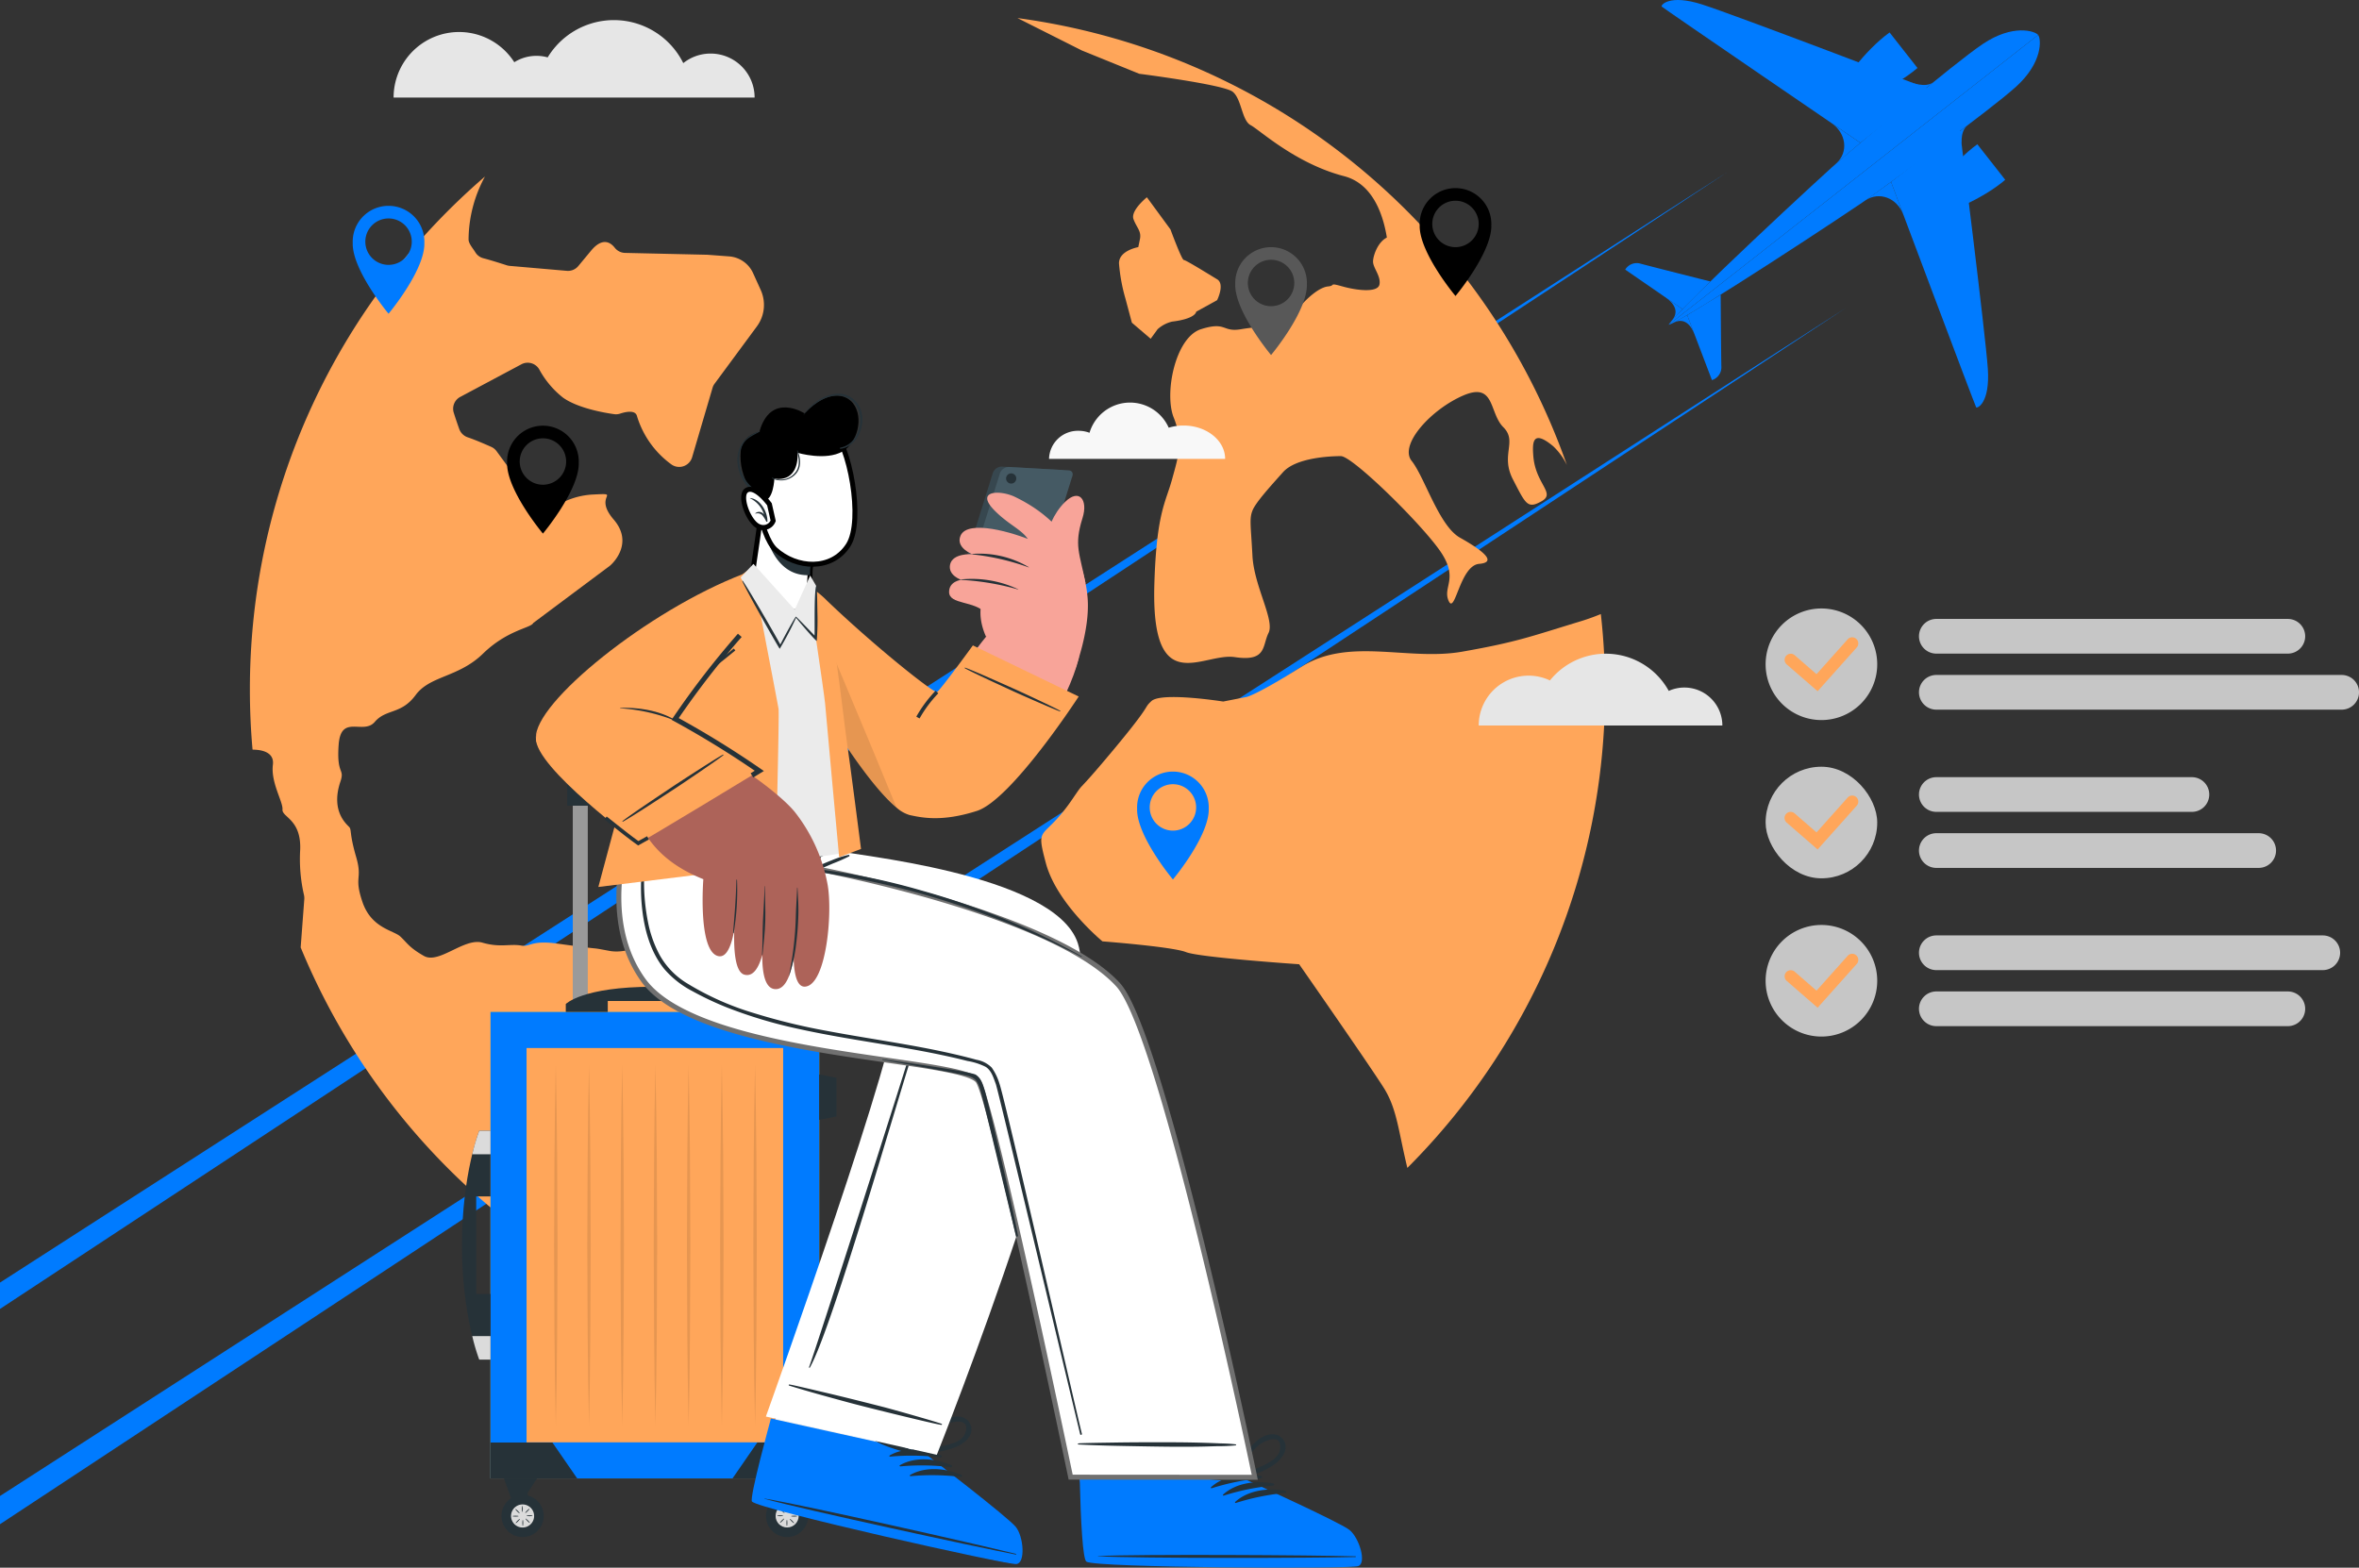 <svg xmlns="http://www.w3.org/2000/svg" width="475.884" height="316.299" viewBox="0 0 475.884 316.299">
  <rect x="0" y="0" width="475.884" height="316.299" fill="#333333" stroke="none"/>
  <g id="Group_133585" data-name="Group 133585" transform="translate(-1189.207 -322.289)">
    <g id="Group_133583" data-name="Group 133583" transform="translate(1189.207 322.289)">
      <g id="Group_133580" data-name="Group 133580">
        <g id="Group_3" data-name="Group 3" transform="translate(327.864 0)">
          <g id="Group_1" data-name="Group 1">
            <path id="Path_1" data-name="Path 1" d="M1681.147,152.32c-.634-.807-5.109-2.254-11.156,1.812s-25.109,20.325-28.142,22.844-33.709,31-35.249,33.831Z" transform="translate(-1597.855 -145.264)" fill="#007bff"/>
            <path id="Path_2" data-name="Path 2" d="M1654.906,145.508s-38.944-14.889-45.627-17.022-8.364.16-8.161.418,40.089,27.5,40.089,27.5Z" transform="translate(-1593.773 -127.587)" fill="#007bff"/>
            <path id="Path_3" data-name="Path 3" d="M1734.193,224.027c3,2.053,3.445,5.877.988,8.106l4.841-4.123Z" transform="translate(-1692.589 -199.19)" fill="#007bff"/>
            <path id="Path_4" data-name="Path 4" d="M1795.732,191.809s3.1,1.341,4.719.03l-1.62,1.311Z" transform="translate(-1738.28 -175.269)" fill="#007bff"/>
            <path id="Path_5" data-name="Path 5" d="M1589.8,337.334s-12.372-3.119-14.24-3.637a2.708,2.708,0,0,0-2.919,1.246l11.549,7.967Z" transform="translate(-1572.646 -280.546)" fill="#007bff"/>
            <path id="Path_6" data-name="Path 6" d="M1604.146,360.541c1.556,1.073,3.085,2.85,1.06,4.956l2.376-2.585Z" transform="translate(-1596.034 -300.547)" fill="#007bff"/>
            <path id="Path_7" data-name="Path 7" d="M1751.959,153.016l2.812,3.584,2.812,3.584c-4.834,4.154-12.437,6.863-12.437,6.863l-1.406-1.792-1.406-1.792S1746.773,156.722,1751.959,153.016Z" transform="translate(-1698.632 -146.467)" fill="#007bff"/>
          </g>
          <g id="Group_2" data-name="Group 2" transform="translate(8.744 7.056)">
            <path id="Path_8" data-name="Path 8" d="M1681.147,154.985c.634.808.974,5.5-4.414,10.4s-25.717,19.55-28.886,21.9-38.136,25.362-41.248,26.185Z" transform="translate(-1606.599 -154.985)" fill="#007bff"/>
            <path id="Path_9" data-name="Path 9" d="M1794.695,228.517s5.193,41.368,5.674,48.367-2.146,8.085-2.349,7.827-17.17-45.482-17.17-45.482Z" transform="translate(-1735.973 -209.58)" fill="#007bff"/>
            <path id="Path_10" data-name="Path 10" d="M1768.464,276.72c-1.278-3.406-4.888-4.745-7.637-2.889l5.157-3.721Z" transform="translate(-1721.107 -240.462)" fill="#007bff"/>
            <path id="Path_11" data-name="Path 11" d="M1834.794,230.439s-.565-3.329,1.094-4.59l-1.659,1.261Z" transform="translate(-1775.606 -207.599)" fill="#007bff"/>
            <path id="Path_12" data-name="Path 12" d="M1627.929,358.441s.084,12.759.143,14.7a2.707,2.707,0,0,1-1.905,2.539l-4.99-13.113Z" transform="translate(-1617.423 -306.044)" fill="#007bff"/>
            <path id="Path_13" data-name="Path 13" d="M1613.791,378.347c-.672-1.767-2.034-3.675-4.561-2.209l3.077-1.693Z" transform="translate(-1608.552 -317.926)" fill="#007bff"/>
            <path id="Path_14" data-name="Path 14" d="M1826.325,247.8l-2.812-3.584-2.812-3.584c-5.185,3.706-9.626,10.447-9.626,10.447l1.406,1.792,1.406,1.792S1821.491,251.958,1826.325,247.8Z" transform="translate(-1758.416 -218.578)" fill="#007bff"/>
          </g>
        </g>
        <path id="Path_15" data-name="Path 15" d="M671.924,368.846,337.117,589.5l-37.552,24.745v-5.691l35.509-22.862Z" transform="translate(-299.565 -306.713)" fill="#007bff"/>
        <path id="Path_16" data-name="Path 16" d="M647.973,262.553,321.615,477.376l-22.05,14.515v-5.318l20.5-13.187Z" transform="translate(-299.565 -227.794)" fill="#007bff"/>
      </g>
      <g id="Group_133581" data-name="Group 133581" transform="translate(50.411 3.644)">
        <g id="Group_12" data-name="Group 12" transform="translate(0 0)">
          <path id="Path_19" data-name="Path 19" d="M1179.973,292.191s-3.893.67-3.893,3.255a35.264,35.264,0,0,0,1.3,7.126l1.3,4.866,3.791,3.244,1.4-1.925a6.684,6.684,0,0,1,2.919-1.535c4.832-.582,4.866-2,4.866-2l4.218-2.326s1.622-3.244,0-4.217-6.308-3.893-6.723-3.893-2.685-6.164-2.685-6.164l-4.758-6.488s-3.352,2.689-2.7,4.427,1.622,2.386,1.3,4.008Z" transform="translate(-1000.756 -245.976)" fill="#ffa65a"/>
          <path id="Path_20" data-name="Path 20" d="M1228.947,623.909a136.235,136.235,0,0,1-39.882,96.5c-1.809-7.446-2.087-11.877-4.717-16.089-2.71-4.341-17.108-25-17.108-25s-20.114-1.365-22.834-2.453-16.851-2.166-16.851-2.166-9.236-7.615-11.412-15.773-.583-4.183,5.429-13.044c2.769-4.064,0,0,8.159-9.78s5.933-8.228,7.7-9.88c2.027-1.888,14.487.089,14.487.089l4.628-.91s1.721-.178,11.234-6.151,21.469-1.088,32.347-3,13.587-2.986,23.368-5.973a45.5,45.5,0,0,0,4.6-1.622A136.367,136.367,0,0,1,1228.947,623.909Z" transform="translate(-955.567 -488.41)" fill="#ffa65a"/>
          <path id="Path_21" data-name="Path 21" d="M592.938,470.035c4.628,8.2,6.626,9.385,5.914,11.946-.643,2.3-.366,9.226-.307,10.591a1.952,1.952,0,0,1-.02.484c-.158,1.217-.89,6.734-1.077,8.633a137,137,0,0,1-91.9-80.268c.287-3.837.623-8.307.732-9.751a3.019,3.019,0,0,0-.079-.89,32.211,32.211,0,0,1-.751-9.068c.247-6.151-3.7-6.556-3.57-8.119s-2.383-5.409-1.938-9.038c.317-2.551-2.284-3-3.857-3.036a1.9,1.9,0,0,1-.247-.02q-.534-5.978-.534-12.094a136.392,136.392,0,0,1,47.427-103.527,26.839,26.839,0,0,0-3.313,12.7c.02.85.86,1.77,1.325,2.522a2.693,2.693,0,0,0,1.652,1.266c1.543.4,3.906,1.157,4.727,1.424a3.093,3.093,0,0,0,.6.119l11.53,1a2.707,2.707,0,0,0,2.314-.979l2.551-3.076c2.324-2.8,3.955-1.671,4.786-.613a2.713,2.713,0,0,0,2.077,1.048l16.623.376,4.361.327a5.774,5.774,0,0,1,4.865,3.412l1.533,3.382a7.3,7.3,0,0,1-.8,7.358l-8.5,11.521a2.547,2.547,0,0,0-.425.85l-4.124,14.013a2.715,2.715,0,0,1-4.252,1.385,18.765,18.765,0,0,1-6.873-9.711c-.336-1.305-2.363-.821-3.352-.5a2.627,2.627,0,0,1-1.206.129c-1.869-.257-7.288-1.167-10.334-3.323a18.39,18.39,0,0,1-4.816-5.706,2.692,2.692,0,0,0-3.619-1.029l-12.312,6.566a2.7,2.7,0,0,0-1.315,3.214c.336,1.068.712,2.175,1.107,3.283a2.766,2.766,0,0,0,1.731,1.671c1.375.455,3.609,1.424,4.717,1.919a2.635,2.635,0,0,1,1.078.87c1.117,1.523,4.154,5.667,5.449,7.447.663.92,1.375,2.106,2,3.194a2.724,2.724,0,0,0,3.9.88,15.5,15.5,0,0,1,7.941-2.769c6.3-.307,0,0,4.332,5.034,3.936,4.578.148,8.5-.584,9.177-.069.069-.138.118-.208.178l-15.427,11.521c-.445,1.028-5.192,1.365-10.146,6.191s-10.67,4.39-13.588,8.356-5.953,2.729-8.247,5.419-6.814-1.662-7.278,4.578,1.286,4.687.346,7.486c-2.018,5.993,1.315,8.6,1.8,9.157s.01,1.315,1.374,5.993-.514,3.837,1.286,9.128,6.26,5.686,7.634,6.952,1.76,2.225,4.776,3.926,8.119-3.728,11.768-2.69c3.639,1.058,5.567.178,7.872.593,1.75.326,1.968-1.137,7.219-.406,10.482,1.464,5.845.593,10.482,1.464s7.2-2.927,10.294,2.344,15.9,17.939,16.762,20.628,2.126-.366.85,2.68-.89,4.638-1.79,9.81S588.309,461.837,592.938,470.035Z" transform="translate(-495.304 -233.907)" fill="#ffa65a"/>
          <path id="Path_22" data-name="Path 22" d="M1207.391,231.923a12.982,12.982,0,0,0-2.779-3.807c-4.213-3.5-4.213-.7-4,2.007.445,5.647,4.569,7.456,1.691,9.088-2.878,1.612-3.2.643-5.8-4.381s.979-7.625-1.948-10.551c-2.907-2.907-1.622-9.177-8.1-6.379-6.5,2.819-12.984,9.949-10.383,13.192s5.508,13.1,9.731,15.476,7.783,4.964,3.886,5.291-4.865,10.383-6.161,7.466,2.275-4.539-1.948-10.383-17.513-18.819-19.788-18.819-9.078.326-11.679,3.244-5.508,6.092-6.161,7.753-.326,2.957,0,9.117,4.539,12.975,3.244,15.565-.326,5.844-6.8,4.875c-6.5-.979-16.979,8.752-16.228-14.922.445-14.191,2.265-16.228,3.56-20.925s2.284-7.625.336-12.5.317-16.179,5.508-17.82,4.223.682,8.109,0c3.9-.662,8.761-.554,11.036-3.53s4.865-4.944,6.477-5.093c1.632-.148,0-.821,2.927,0s7.14,1.3,7.456-.405-1.3-3.313-1.3-4.618c0-1.058.87-3.867,2.789-4.846-.781-4.786-2.908-10.888-8.633-12.381-9.78-2.532-17.029-9.335-18.839-10.284s-1.819-5.291-3.63-6.744-18.848-3.629-18.848-3.629l-11.59-4.707-12.984-6.537A136.852,136.852,0,0,1,1207.391,231.923Z" transform="translate(-941.704 -141.736)" fill="#ffa65a"/>
        </g>
        <path id="Path_23" data-name="Path 23" d="M1426.057,282.195a7.229,7.229,0,0,0-14.458,0c0,.138,0,.275.012.411h-.012c0,5.5,7.229,14.129,7.229,14.129s7.229-8.625,7.229-14.129h-.012C1426.052,282.47,1426.057,282.333,1426.057,282.195Zm-7.229,4.683a4.683,4.683,0,1,1,4.683-4.683A4.683,4.683,0,0,1,1418.828,286.878Z" transform="translate(-1175.62 -240.655)"/>
        <path id="Path_24" data-name="Path 24" d="M1204.712,739.31a7.229,7.229,0,0,0-14.458,0c0,.138,0,.275.012.411h-.012c0,5.5,7.229,14.129,7.229,14.129s7.229-8.625,7.229-14.129h-.013C1204.707,739.585,1204.712,739.448,1204.712,739.31Zm-7.229,4.683a4.683,4.683,0,1,1,4.683-4.683A4.683,4.683,0,0,1,1197.483,743.993Z" transform="translate(-1011.279 -580.046)" fill="#007bff"/>
        <path id="Path_25" data-name="Path 25" d="M711.23,468.323a7.229,7.229,0,0,0-14.458,0c0,.138,0,.275.012.411h-.012c0,5.5,7.229,14.129,7.229,14.129s7.229-8.625,7.229-14.129h-.012C711.225,468.6,711.23,468.461,711.23,468.323ZM704,473.006a4.683,4.683,0,1,1,4.683-4.683A4.683,4.683,0,0,1,704,473.006Z" transform="translate(-644.887 -378.848)"/>
        <path id="Path_26" data-name="Path 26" d="M590.3,296.07a7.229,7.229,0,1,0-14.458,0c0,.138,0,.275.013.411h-.013c0,5.5,7.229,14.129,7.229,14.129s7.229-8.625,7.229-14.129h-.012C590.3,296.345,590.3,296.208,590.3,296.07Zm-7.229,4.683a4.683,4.683,0,1,1,4.683-4.683A4.683,4.683,0,0,1,583.072,300.753Z" transform="translate(-555.101 -250.956)" fill="#007bff"/>
        <path id="Path_27" data-name="Path 27" d="M1281.6,328.448a7.229,7.229,0,1,0-14.458,0c0,.138,0,.274.012.41h-.012c0,5.5,7.229,14.129,7.229,14.129s7.229-8.625,7.229-14.129h-.012C1281.6,328.722,1281.6,328.586,1281.6,328.448Zm-7.229,4.683a4.683,4.683,0,1,1,4.683-4.683A4.683,4.683,0,0,1,1274.374,333.131Z" transform="translate(-1068.368 -274.996)" fill="#585858"/>
        <path id="Path_28" data-name="Path 28" d="M1499.346,646.554a7.644,7.644,0,0,0-3.154.679,14.489,14.489,0,0,0-23.973-2.112,10.063,10.063,0,0,0-14.366,9.093h49.152A7.662,7.662,0,0,0,1499.346,646.554Z" transform="translate(-1209.962 -511.477)" fill="#e6e6e6"/>
        <path id="Path_29" data-name="Path 29" d="M671.826,150.091a8.812,8.812,0,0,0-5.516,1.926,15.626,15.626,0,0,0-27.355-1.157,8.415,8.415,0,0,0-6.733.977,13.217,13.217,0,0,0-24.351,7.126H680.7A8.871,8.871,0,0,0,671.826,150.091Z" transform="translate(-578.882 -142.927)" fill="#e6e6e6"/>
        <g id="Group_13" data-name="Group 13" transform="translate(161.213 77.582)">
          <path id="Path_30" data-name="Path 30" d="M1148.416,447.615a10.218,10.218,0,0,0-2.988.439,8.534,8.534,0,0,0-15.977,1.025,6.229,6.229,0,0,0-2.207-.4,5.817,5.817,0,0,0-5.958,5.663h35.524C1156.81,450.627,1153.051,447.615,1148.416,447.615Z" transform="translate(-1121.286 -442.984)" fill="#f8f8f8"/>
        </g>
      </g>
      <g id="Group_133582" data-name="Group 133582" transform="translate(356.18 122.769)">
        <rect id="Rectangle_4" data-name="Rectangle 4" width="22.515" height="22.515" rx="11.258" transform="translate(0 31.929)" fill="#fff" opacity="0.72"/>
        <g id="Group_15" data-name="Group 15" transform="translate(30.937 2.109)">
          <path id="Rectangle_5" data-name="Rectangle 5" d="M3.5,0H74.41a3.5,3.5,0,0,1,3.5,3.5v0a3.5,3.5,0,0,1-3.5,3.5H3.5A3.5,3.5,0,0,1,0,3.5v0A3.5,3.5,0,0,1,3.5,0Z" fill="#fff" opacity="0.72"/>
          <path id="Rectangle_6" data-name="Rectangle 6" d="M3.5,0H85.271a3.5,3.5,0,0,1,3.5,3.5v0a3.5,3.5,0,0,1-3.5,3.5H3.5A3.5,3.5,0,0,1,0,3.5v0A3.5,3.5,0,0,1,3.5,0Z" transform="translate(0 11.305)" fill="#fff" opacity="0.72"/>
        </g>
        <path id="Rectangle_7" data-name="Rectangle 7" d="M11.258,0h0A11.258,11.258,0,0,1,22.515,11.258v0A11.257,11.257,0,0,1,11.258,22.515h0A11.257,11.257,0,0,1,0,11.258v0A11.258,11.258,0,0,1,11.258,0Z" transform="translate(0 0)" fill="#fff" opacity="0.72"/>
        <g id="Group_20" data-name="Group 20" transform="translate(3.818 37.745)">
          <g id="Group_19" data-name="Group 19">
            <g id="Group_18" data-name="Group 18">
              <g id="Group_17" data-name="Group 17">
                <g id="Group_16" data-name="Group 16">
                  <path id="Path_31" data-name="Path 31" d="M1704.089,761.733l-6.248-5.429a1.229,1.229,0,0,1,1.612-1.856l4.418,3.839,6.28-7.028a1.229,1.229,0,0,1,1.833,1.638Z" transform="translate(-1697.418 -750.85)" fill="#ffa65a"/>
                </g>
              </g>
            </g>
          </g>
        </g>
        <g id="Group_21" data-name="Group 21" transform="translate(30.937 34.037)">
          <path id="Rectangle_8" data-name="Rectangle 8" d="M3.5,0H55.059a3.5,3.5,0,0,1,3.5,3.5v0a3.5,3.5,0,0,1-3.5,3.5H3.5A3.5,3.5,0,0,1,0,3.5v0A3.5,3.5,0,0,1,3.5,0Z" fill="#fff" opacity="0.72"/>
          <path id="Rectangle_9" data-name="Rectangle 9" d="M3.5,0h65.03a3.5,3.5,0,0,1,3.5,3.5v0a3.5,3.5,0,0,1-3.5,3.5H3.5A3.5,3.5,0,0,1,0,3.5v0A3.5,3.5,0,0,1,3.5,0Z" transform="translate(0 11.305)" fill="#fff" opacity="0.72"/>
        </g>
        <g id="Group_22" data-name="Group 22" transform="translate(30.937 65.966)">
          <path id="Rectangle_10" data-name="Rectangle 10" d="M3.5,0H81.46a3.5,3.5,0,0,1,3.5,3.5v0a3.5,3.5,0,0,1-3.5,3.5H3.5A3.5,3.5,0,0,1,0,3.5v0A3.5,3.5,0,0,1,3.5,0Z" fill="#fff" opacity="0.72"/>
          <path id="Rectangle_11" data-name="Rectangle 11" d="M3.5,0H74.41a3.5,3.5,0,0,1,3.5,3.5v0a3.5,3.5,0,0,1-3.5,3.5H3.5A3.5,3.5,0,0,1,0,3.5v0A3.5,3.5,0,0,1,3.5,0Z" transform="translate(0 11.305)" fill="#fff" opacity="0.72"/>
        </g>
        <path id="Rectangle_12" data-name="Rectangle 12" d="M11.257,0h0A11.257,11.257,0,0,1,22.515,11.257v0A11.258,11.258,0,0,1,11.257,22.515h0A11.257,11.257,0,0,1,0,11.258v0A11.257,11.257,0,0,1,11.257,0Z" transform="translate(0 63.857)" fill="#fff" opacity="0.72"/>
        <g id="Group_27" data-name="Group 27" transform="translate(3.818 69.673)">
          <g id="Group_26" data-name="Group 26">
            <g id="Group_25" data-name="Group 25">
              <g id="Group_24" data-name="Group 24">
                <g id="Group_23" data-name="Group 23">
                  <path id="Path_32" data-name="Path 32" d="M1704.09,885.711l-6.248-5.429a1.229,1.229,0,0,1,1.612-1.855l4.418,3.839,6.28-7.028a1.229,1.229,0,0,1,1.833,1.638Z" transform="translate(-1697.42 -874.828)" fill="#ffa65a"/>
                </g>
              </g>
            </g>
          </g>
        </g>
        <g id="Group_32" data-name="Group 32" transform="translate(3.818 5.816)">
          <g id="Group_31" data-name="Group 31">
            <g id="Group_30" data-name="Group 30">
              <g id="Group_29" data-name="Group 29">
                <g id="Group_28" data-name="Group 28">
                  <path id="Path_33" data-name="Path 33" d="M1704.09,637.755l-6.248-5.429a1.229,1.229,0,0,1,1.612-1.855l4.418,3.839,6.28-7.028a1.229,1.229,0,0,1,1.833,1.638Z" transform="translate(-1697.42 -626.872)" fill="#ffa65a"/>
                </g>
              </g>
            </g>
          </g>
        </g>
      </g>
    </g>
    <g id="Group_133584" data-name="Group 133584" transform="translate(1282.398 401.718)">
      <g id="Suitcase" transform="translate(0 74.406)">
        <g id="Group_112" data-name="Group 112" transform="translate(0)">
          <g id="Group_98" data-name="Group 98" transform="translate(21.244)">
            <rect id="Rectangle_158" data-name="Rectangle 158" width="3.028" height="45.166" transform="translate(34.23 50.336) rotate(180)" fill="#dbdbdb"/>
            <rect id="Rectangle_159" data-name="Rectangle 159" width="3.028" height="45.166" transform="translate(4.139 50.336) rotate(180)" fill="#9a9a9a"/>
            <g id="Group_97" data-name="Group 97" transform="translate(0)">
              <rect id="Rectangle_160" data-name="Rectangle 160" width="5.25" height="6.964" transform="translate(35.262 8.731) rotate(180)" fill="#263238"/>
              <rect id="Rectangle_161" data-name="Rectangle 161" width="5.25" height="6.964" transform="translate(5.25 8.731) rotate(180)" fill="#263238"/>
              <path id="Path_279" data-name="Path 279" d="M66.333,253.317v5.252h7.526l1.475,1.052H92.6l1.475-1.052h7.519v-5.252H94.073L92.6,254.368H75.334l-1.475-1.052Z" transform="translate(-66.333 -253.317)" fill="#263238"/>
            </g>
          </g>
          <g id="Group_100" data-name="Group 100" transform="translate(5.757 50.336)">
            <rect id="Rectangle_162" data-name="Rectangle 162" width="66.313" height="94.123" transform="translate(66.313 94.123) rotate(180)" fill="#ffc727"/>
            <rect id="Rectangle_163" data-name="Rectangle 163" width="66.313" height="94.123" transform="translate(66.313 94.123) rotate(180)" fill="#007bff"/>
            <rect id="Rectangle_164" data-name="Rectangle 164" width="51.76" height="79.557" transform="translate(59.036 86.84) rotate(180)" fill="#ffa65a"/>
            <g id="Group_99" data-name="Group 99" transform="translate(12.83 10.669)" opacity="0.1">
              <path id="Path_280" data-name="Path 280" d="M114.71,331.375c-.141,6.065-.207,12.131-.262,18.2l-.08,18.2.078,18.2.1,9.1.168,9.1.167-9.1.1-9.1.078-18.2-.08-18.2C114.916,343.506,114.85,337.44,114.71,331.375Z" transform="translate(-74.171 -331.375)"/>
              <path id="Path_281" data-name="Path 281" d="M106.137,331.375c-.141,6.065-.206,12.131-.261,18.2l-.08,18.2.078,18.2.1,9.1.167,9.1.167-9.1.1-9.1.079-18.2-.08-18.2C106.344,343.506,106.278,337.44,106.137,331.375Z" transform="translate(-72.299 -331.375)"/>
              <path id="Path_282" data-name="Path 282" d="M97.565,331.375c-.141,6.065-.207,12.131-.261,18.2l-.08,18.2.078,18.2.1,9.1.167,9.1.167-9.1.1-9.1.079-18.2-.08-18.2C97.772,343.506,97.705,337.44,97.565,331.375Z" transform="translate(-70.426 -331.375)"/>
              <path id="Path_283" data-name="Path 283" d="M88.993,331.375c-.141,6.065-.207,12.131-.262,18.2l-.079,18.2.078,18.2.1,9.1.167,9.1.167-9.1.1-9.1.078-18.2-.079-18.2C89.2,343.506,89.133,337.44,88.993,331.375Z" transform="translate(-68.553 -331.375)"/>
              <path id="Path_284" data-name="Path 284" d="M80.421,331.375c-.141,6.065-.207,12.131-.262,18.2l-.08,18.2.079,18.2.1,9.1.167,9.1.167-9.1.1-9.1.078-18.2-.08-18.2C80.627,343.506,80.561,337.44,80.421,331.375Z" transform="translate(-66.68 -331.375)"/>
              <path id="Path_285" data-name="Path 285" d="M71.849,331.375c-.141,6.065-.207,12.131-.262,18.2l-.08,18.2.079,18.2.1,9.1.167,9.1.167-9.1.1-9.1.078-18.2-.08-18.2C72.055,343.506,71.989,337.44,71.849,331.375Z" transform="translate(-64.808 -331.375)"/>
              <path id="Path_286" data-name="Path 286" d="M63.276,331.375c-.141,6.065-.206,12.131-.261,18.2l-.08,18.2.078,18.2.1,9.1.167,9.1.168-9.1.1-9.1.078-18.2-.08-18.2C63.483,343.506,63.417,337.44,63.276,331.375Z" transform="translate(-62.935 -331.375)"/>
            </g>
            <path id="Path_287" data-name="Path 287" d="M126.48,428.886h-12.49l-5,7.246H126.48Z" transform="translate(-60.167 -342.009)" fill="#263238"/>
            <path id="Path_288" data-name="Path 288" d="M46.518,428.886h12.49l5,7.246H46.518Z" transform="translate(-46.518 -342.009)" fill="#263238"/>
          </g>
          <path id="Path_289" data-name="Path 289" d="M131.368,343.034l3.485-.683v-7.808l-3.485-.683Z" transform="translate(-59.297 -270.913)" fill="#263238"/>
          <path id="Path_290" data-name="Path 290" d="M131.368,419.457l3.485-.683v-7.808l-3.485-.683Z" transform="translate(-59.297 -287.609)" fill="#263238"/>
          <g id="Group_102" data-name="Group 102" transform="translate(0 74.308)">
            <path id="Path_291" data-name="Path 291" d="M39.151,371.487c0,14.307,3.483,23.09,3.483,23.09h2.274V381.327H42.026V361.646h2.882V348.4H42.634S39.151,357.179,39.151,371.487Z" transform="translate(-39.151 -348.397)" fill="#263238"/>
            <g id="Group_101" data-name="Group 101" transform="translate(2.077)">
              <path id="Path_292" data-name="Path 292" d="M41.808,401.412a39.434,39.434,0,0,0,1.407,4.746h2.274v-4.746Z" transform="translate(-41.808 -359.979)" fill="#dbdbdb"/>
              <path id="Path_293" data-name="Path 293" d="M41.808,353.143h3.681V348.4H43.215A39.436,39.436,0,0,0,41.808,353.143Z" transform="translate(-41.808 -348.397)" fill="#dbdbdb"/>
            </g>
          </g>
          <g id="Group_103" data-name="Group 103" transform="translate(20.946 45.262)">
            <path id="Path_294" data-name="Path 294" d="M83.579,311.231c-14.308,0-17.627,3.483-17.627,3.483v1.591h8.469v-2.2H92.737v2.2h9.151v-1.591S97.885,311.231,83.579,311.231Z" transform="translate(-65.952 -311.231)" fill="#263238"/>
          </g>
          <g id="Group_107" data-name="Group 107" transform="translate(61.34 144.459)">
            <path id="Path_295" data-name="Path 295" d="M120.878,443.97h3.089l2.049-5.812h-6.671l1.908,2.906Z" transform="translate(-118.011 -438.158)" fill="#263238"/>
            <g id="Group_106" data-name="Group 106" transform="translate(0 3.314)">
              <path id="Path_296" data-name="Path 296" d="M117.638,446.656A4.258,4.258,0,1,0,121.9,442.4,4.258,4.258,0,0,0,117.638,446.656Z" transform="translate(-117.638 -442.398)" fill="#263238"/>
              <g id="Group_105" data-name="Group 105" transform="translate(1.93 1.93)">
                <circle id="Ellipse_8" data-name="Ellipse 8" cx="2.328" cy="2.328" r="2.328" fill="#dbdbdb"/>
                <g id="Group_104" data-name="Group 104" transform="translate(0.312 0.312)">
                  <path id="Path_297" data-name="Path 297" d="M123.026,445.873c0,.335.04.606.09.606s.09-.271.09-.606-.041-.606-.09-.606S123.026,445.538,123.026,445.873Z" transform="translate(-121.057 -445.267)" fill="#263238"/>
                  <path id="Path_298" data-name="Path 298" d="M124.216,446.425c-.236.236-.4.456-.365.492s.256-.128.492-.364.4-.457.364-.492S124.452,446.188,124.216,446.425Z" transform="translate(-121.237 -445.439)" fill="#263238"/>
                  <ellipse id="Ellipse_9" data-name="Ellipse 9" cx="0.606" cy="0.09" rx="0.606" ry="0.09" transform="translate(2.82 1.969)" fill="#263238"/>
                  <path id="Path_299" data-name="Path 299" d="M124.266,448.976c-.237-.237-.457-.4-.492-.365s.128.256.365.492.456.4.492.364S124.5,449.213,124.266,448.976Z" transform="translate(-121.22 -445.997)" fill="#263238"/>
                  <ellipse id="Ellipse_10" data-name="Ellipse 10" cx="0.09" cy="0.606" rx="0.09" ry="0.606" transform="translate(1.883 2.82)" fill="#263238"/>
                  <path id="Path_300" data-name="Path 300" d="M121.714,449.026c.237-.237.4-.457.365-.492s-.256.128-.492.365-.4.456-.365.492S121.478,449.262,121.714,449.026Z" transform="translate(-120.662 -445.98)" fill="#263238"/>
                  <path id="Path_301" data-name="Path 301" d="M121.113,447.857c.334,0,.606-.041.606-.09s-.271-.09-.606-.09-.606.04-.606.09S120.778,447.857,121.113,447.857Z" transform="translate(-120.507 -445.794)" fill="#263238"/>
                  <path id="Path_302" data-name="Path 302" d="M121.665,446.474c.236.237.456.4.492.365s-.128-.256-.365-.492-.456-.4-.492-.365S121.428,446.238,121.665,446.474Z" transform="translate(-120.679 -445.422)" fill="#263238"/>
                </g>
              </g>
            </g>
          </g>
          <g id="Group_111" data-name="Group 111" transform="translate(7.972 144.459)">
            <path id="Path_303" data-name="Path 303" d="M55.143,443.97H52.053L50,438.158h6.671l-1.908,2.906Z" transform="translate(-49.494 -438.158)" fill="#263238"/>
            <g id="Group_110" data-name="Group 110" transform="translate(0 3.314)">
              <path id="Path_304" data-name="Path 304" d="M57.867,446.656a4.258,4.258,0,1,1-4.259-4.258A4.259,4.259,0,0,1,57.867,446.656Z" transform="translate(-49.351 -442.398)" fill="#263238"/>
              <g id="Group_109" data-name="Group 109" transform="translate(1.93 1.93)">
                <path id="Path_305" data-name="Path 305" d="M56.477,447.2a2.328,2.328,0,1,1-2.328-2.327A2.328,2.328,0,0,1,56.477,447.2Z" transform="translate(-51.821 -444.868)" fill="#dbdbdb"/>
                <g id="Group_108" data-name="Group 108" transform="translate(0.312 0.312)">
                  <ellipse id="Ellipse_11" data-name="Ellipse 11" cx="0.09" cy="0.606" rx="0.09" ry="0.606" transform="translate(1.883)" fill="#263238"/>
                  <path id="Path_306" data-name="Path 306" d="M53.427,446.425c.237.236.4.456.365.492s-.256-.128-.492-.364-.4-.457-.365-.492S53.191,446.188,53.427,446.425Z" transform="translate(-52.375 -445.439)" fill="#263238"/>
                  <path id="Path_307" data-name="Path 307" d="M52.826,447.786c.334,0,.606.04.606.09s-.271.09-.606.09-.606-.041-.606-.09S52.491,447.786,52.826,447.786Z" transform="translate(-52.22 -445.818)" fill="#263238"/>
                  <path id="Path_308" data-name="Path 308" d="M53.378,448.976c.236-.237.456-.4.492-.365s-.128.256-.365.492-.456.4-.492.364S53.141,449.213,53.378,448.976Z" transform="translate(-52.392 -445.997)" fill="#263238"/>
                  <path id="Path_309" data-name="Path 309" d="M54.739,449.481c0-.335.04-.606.09-.606s.09.271.09.606-.041.606-.09.606S54.739,449.815,54.739,449.481Z" transform="translate(-52.77 -446.056)" fill="#263238"/>
                  <path id="Path_310" data-name="Path 310" d="M55.929,449.026c-.237-.237-.4-.457-.365-.492s.256.128.492.365.4.456.364.492S56.165,449.262,55.929,449.026Z" transform="translate(-52.949 -445.98)" fill="#263238"/>
                  <ellipse id="Ellipse_12" data-name="Ellipse 12" cx="0.606" cy="0.09" rx="0.606" ry="0.09" transform="translate(2.82 1.883)" fill="#263238"/>
                  <path id="Path_311" data-name="Path 311" d="M55.979,446.474c-.237.237-.457.4-.492.365s.128-.256.365-.492.456-.4.492-.365S56.215,446.238,55.979,446.474Z" transform="translate(-52.933 -445.423)" fill="#263238"/>
                </g>
              </g>
            </g>
          </g>
        </g>
      </g>
      <g id="Character" transform="translate(14.906)">
        <g id="Group_169" data-name="Group 169" transform="translate(0 0)">
          <g id="Group_168" data-name="Group 168">
            <g id="Group_131" data-name="Group 131" transform="translate(16.744 83.127)">
              <g id="Group_121" data-name="Group 121" transform="translate(4.978 0.556)">
                <g id="Group_118" data-name="Group 118" transform="translate(21.825 94)">
                  <g id="Group_113" data-name="Group 113" transform="translate(0.388)">
                    <path id="Path_312" data-name="Path 312" d="M167.3,443.779c-1.812.227-51.245-11.306-52.85-12.862-.2-.172,2.142-9.664,2.142-9.664.776-3.907,12.163-35.788,12.163-35.788l32.317,7.972-12.208,29.551s6.162,4.17,11.456,8.145c.005.009.013.01.012.017a70.7,70.7,0,0,1,6.7,5.358C168.6,438.39,169.11,443.566,167.3,443.779Z" transform="translate(-114.439 -385.464)" fill="#ad6359"/>
                    <path id="Path_313" data-name="Path 313" d="M167.3,450.76c-1.809.228-51.242-11.3-52.847-12.862-.2-.171,2.144-9.666,2.144-9.666.261-1.28,1.818-5.591,3.806-10.808l30.931,7.214-2.469,5.33s6.162,4.173,11.459,8.151c.009.008.009.008.009.016a70.8,70.8,0,0,1,6.7,5.355C168.6,445.373,169.11,450.549,167.3,450.76Z" transform="translate(-114.44 -392.447)" fill="#ebebeb"/>
                  </g>
                  <g id="Group_117" data-name="Group 117" transform="translate(0 27.089)">
                    <path id="Path_314" data-name="Path 314" d="M167.334,452.054c-1.873.2-51.7-10.973-53.33-12.6-.628-.608,3.794-16.661,3.812-16.754l31.9,7.044-.134.542s16.028,12.287,17.627,14.267S169.206,451.866,167.334,452.054Z" transform="translate(-113.943 -420.687)" fill="#007bff"/>
                    <g id="Group_116" data-name="Group 116" transform="translate(2.542)">
                      <g id="Group_115" data-name="Group 115">
                        <path id="Path_315" data-name="Path 315" d="M167.915,454.51c-8.355-2.088-42.247-9.726-50.663-11.156-.069-.012-.079.034-.012.052,8.234,2.251,42.187,9.614,50.643,11.242C168.062,454.682,168.091,454.554,167.915,454.51Z" transform="translate(-117.195 -425.2)" fill="#263238"/>
                        <path id="Path_316" data-name="Path 316" d="M159.9,431.878c-3.167-1.357-7.324-1.756-10.378.03-.118.069-.018.236.1.226a47.679,47.679,0,0,1,10.175.159A.216.216,0,0,0,159.9,431.878Z" transform="translate(-124.246 -422.438)" fill="#263238"/>
                        <path id="Path_317" data-name="Path 317" d="M162.542,434.4c-3.168-1.357-7.325-1.757-10.379.029-.119.069-.018.236.1.227a47.726,47.726,0,0,1,10.175.158A.216.216,0,0,0,162.542,434.4Z" transform="translate(-124.823 -422.989)" fill="#263238"/>
                        <path id="Path_318" data-name="Path 318" d="M165.182,436.921c-3.168-1.357-7.325-1.756-10.379.03-.118.069-.018.236.1.227a47.629,47.629,0,0,1,10.175.158A.216.216,0,0,0,165.182,436.921Z" transform="translate(-125.399 -423.54)" fill="#263238"/>
                        <g id="Group_114" data-name="Group 114" transform="translate(19.299)">
                          <path id="Path_319" data-name="Path 319" d="M167.05,423.777c-.9-2.077-3.5-1.816-5.137-.967a18.081,18.081,0,0,0-6.79,6.42.09.09,0,0,0,.051.137.42.42,0,0,0,.426.528c2.957-.4,6.166-.456,8.913-1.748C166.115,427.393,167.9,425.743,167.05,423.777Zm-7.092,4.6c-1.449.231-2.9.389-4.341.673a54.149,54.149,0,0,1,4.048-3.662,19.5,19.5,0,0,1,2.177-1.5c1.184-.674,5.505-1.7,4.108,1.788C165.18,427.6,161.685,428.1,159.958,428.378Z" transform="translate(-144.776 -420.574)" fill="#263238"/>
                          <path id="Path_320" data-name="Path 320" d="M144.026,426.037c2.464,1.77,5.609,2.413,8.444,3.343.294.1.514-.185.515-.442a.09.09,0,0,0,.075-.124,18.056,18.056,0,0,0-5.5-7.55c-1.458-1.133-3.966-1.864-5.228.015C141.135,423.056,142.588,425,144.026,426.037Zm-.963-2.688c-.735-3.687,3.325-1.887,4.366-1.01a19.583,19.583,0,0,1,1.866,1.869,53.879,53.879,0,0,1,3.311,4.339c-1.364-.542-2.762-.962-4.145-1.454C146.814,426.507,143.468,425.381,143.063,423.348Z" transform="translate(-141.888 -420.125)" fill="#263238"/>
                        </g>
                      </g>
                    </g>
                  </g>
                </g>
                <g id="Group_120" data-name="Group 120">
                  <path id="Path_321" data-name="Path 321" d="M145.183,395.6,110.7,387.882s28.433-79.275,25.917-82.611c-1.258-1.669-33.2-2.159-43.356-10.765-13.2-11.18-4.342-28.261-4.342-28.261l35.67-1.058s-.431,7.451.961,8.574c.918.749,43.42,4.32,48.088,18.643C179.366,309.968,145.183,395.6,145.183,395.6Z" transform="translate(-86.017 -265.187)" fill="#fff"/>
                  <g id="Group_119" data-name="Group 119" transform="translate(29.289 116.231)">
                    <path id="Path_322" data-name="Path 322" d="M154.356,421.855c-.91-.381-9.813-2.906-11.807-3.416-4.015-1.028-8.035-2.038-12.07-2.985-2.1-.493-6.611-1.567-6.881-1.545a.112.112,0,0,0-.02.22c3.933,1.224,7.907,2.3,11.882,3.38s17.631,4.421,18.818,4.552C154.393,422.073,154.485,421.909,154.356,421.855Z" transform="translate(-123.494 -413.909)" fill="#263238"/>
                  </g>
                  <path id="Path_323" data-name="Path 323" d="M143.934,303.282a5.44,5.44,0,0,0-2.692-.838q-7.723-1.291-15.446-2.589c-4.818-.806-9.662-1.526-14.458-2.451-3.971-.766-8.01-1.8-11.445-3.951a16.58,16.58,0,0,1-7.014-9.173,29.59,29.59,0,0,1-.907-11.756c.092-.957.268-1.912.447-2.858.014-.072-.1-.1-.114-.024-1.306,7.3-1.423,15.784,4.055,21.605a21.909,21.909,0,0,0,10.083,5.586,114.987,114.987,0,0,0,12.973,2.52q7.724,1.291,15.449,2.577c2.478.412,4.994.734,7.451,1.247a2.537,2.537,0,0,1,1.342.593,1.919,1.919,0,0,1,.218,1.784c-.249,1.213-.575,2.413-.924,3.6-2.811,9.589-21.78,68.657-22.337,69.71-.059.111.116.2.177.088,4.724-8.413,18.469-57.06,21.589-66.132a57.391,57.391,0,0,0,2.025-7.06A2.4,2.4,0,0,0,143.934,303.282Z" transform="translate(-87.227 -266.151)" fill="#263238"/>
                </g>
              </g>
              <g id="Group_130" data-name="Group 130">
                <g id="Group_126" data-name="Group 126" transform="translate(84.756 103.178)">
                  <path id="Path_324" data-name="Path 324" d="M251.457,446.719c-1.73.582-51.206-.115-53.089-1.32-.732-.7-1.313-7.022-1.76-14.9L188.1,396.759l31.829-.263,9.32,33.514s6.87,2.861,12.852,5.7c.008.007.015.007.015.015a70.737,70.737,0,0,1,7.632,3.919C251.657,441.179,253.187,446.151,251.457,446.719Z" transform="translate(-188.096 -396.496)" fill="#ad6359"/>
                  <g id="Group_125" data-name="Group 125" transform="translate(8.211 23.653)">
                    <path id="Path_325" data-name="Path 325" d="M254.767,455.695c-1.787.592-52.859.346-54.8-.9-.744-.46-1.143-7.893-1.365-16.889,0-.094,0-.188,0-.282l32.951-.209-.016.558s19.507,8.826,21.494,10.418C255,449.979,256.554,455.11,254.767,455.695Z" transform="translate(-198.602 -429.088)" fill="#007bff"/>
                    <g id="Group_124" data-name="Group 124" transform="translate(3.664)">
                      <g id="Group_123" data-name="Group 123">
                        <path id="Path_326" data-name="Path 326" d="M255.223,458.191c-8.609-.252-43.352-.46-51.88-.056-.07,0-.07.051,0,.054,8.527.437,43.27.362,51.88.143C255.4,458.327,255.4,458.2,255.223,458.191Z" transform="translate(-203.29 -433.565)" fill="#263238"/>
                        <path id="Path_327" data-name="Path 327" d="M242.614,437.487c-3.385-.648-7.531-.148-10.131,2.249-.1.093.033.234.143.2a47.679,47.679,0,0,1,9.972-2.023A.216.216,0,0,0,242.614,437.487Z" transform="translate(-209.66 -429.047)" fill="#263238"/>
                        <path id="Path_328" data-name="Path 328" d="M245.734,439.385c-3.385-.648-7.531-.148-10.131,2.249-.1.093.033.234.143.2a47.68,47.68,0,0,1,9.972-2.023A.216.216,0,0,0,245.734,439.385Z" transform="translate(-210.342 -429.462)" fill="#263238"/>
                        <path id="Path_329" data-name="Path 329" d="M248.854,441.283c-3.385-.648-7.531-.148-10.131,2.25-.1.092.033.234.143.2a47.632,47.632,0,0,1,9.972-2.023A.216.216,0,0,0,248.854,441.283Z" transform="translate(-211.023 -429.876)" fill="#263238"/>
                        <g id="Group_122" data-name="Group 122" transform="translate(15.443)">
                          <path id="Path_330" data-name="Path 330" d="M248.207,427.843c-1.322-1.837-3.8-1.025-5.225.154a18.051,18.051,0,0,0-5.255,7.725.09.09,0,0,0,.079.123.421.421,0,0,0,.53.425c2.8-1.021,5.925-1.766,8.33-3.615C248.07,431.574,249.458,429.581,248.207,427.843Zm-5.94,6.011c-1.366.535-2.75,1-4.1,1.586A54.253,54.253,0,0,1,241.34,431a19.493,19.493,0,0,1,1.8-1.929c1.012-.911,5.012-2.841,4.4.868C247.2,431.98,243.9,433.215,242.267,433.853Z" transform="translate(-226.255 -426.76)" fill="#263238"/>
                          <path id="Path_331" data-name="Path 331" d="M225.916,435.374c2.786,1.2,6,1.157,8.964,1.458a.42.42,0,0,0,.409-.542.09.09,0,0,0,.046-.138,18.069,18.069,0,0,0-7-6.2c-1.667-.795-4.273-.972-5.1,1.133C222.452,433.081,224.289,434.672,225.916,435.374Zm-1.518-2.42c-1.51-3.444,2.842-2.556,4.048-1.921a19.51,19.51,0,0,1,2.224,1.426,54.1,54.1,0,0,1,4.166,3.529c-1.449-.238-2.9-.349-4.361-.532C228.739,435.237,225.23,434.854,224.4,432.955Z" transform="translate(-223.05 -427.338)" fill="#263238"/>
                        </g>
                      </g>
                    </g>
                  </g>
                  <path id="Path_332" data-name="Path 332" d="M199.072,445.634" transform="translate(-190.494 -407.231)" fill="#ad6359"/>
                </g>
                <g id="Group_129" data-name="Group 129">
                  <path id="Path_333" data-name="Path 333" d="M207.935,400.026,170.793,400s-15.9-76.374-18.711-79.967c-3.751-4.789-56.235-4.681-67.492-20.3-10.111-14.031-1.576-33.887-1.576-33.887l39.746-1.179a81.817,81.817,0,0,1-3.684,12.5s47.88,8.824,61.293,23.491C189.421,310.552,207.935,400.026,207.935,400.026Z" transform="translate(-79.647 -264.517)" fill="#fff" stroke="#707070" stroke-width="1"/>
                  <g id="Group_128" data-name="Group 128" transform="translate(4.459)">
                    <path id="Path_334" data-name="Path 334" d="M135.321,277.174a18.986,18.986,0,0,0-3.368,1.079c-1.142.435-2.266.928-3.363,1.462a66.74,66.74,0,0,0-6.288,3.553c-.063.039,0,.127.063.095,2.15-1.116,4.371-2.12,6.6-3.077q1.6-.692,3.211-1.382a34.287,34.287,0,0,0,3.247-1.433C135.554,277.4,135.48,277.147,135.321,277.174Z" transform="translate(-93.419 -267.25)" fill="#263238"/>
                    <path id="Path_335" data-name="Path 335" d="M134.377,264.6c-.455,1.812-.854,3.637-1.373,5.433-.238.824-.473,1.662-.785,2.461-.263.674-.662,1.444-1.443,1.6-.9.174-1.158-.6-1.085-1.34.082-.829.294-1.661.458-2.477.189-.94.38-1.88.551-2.825.086-.472.175-.943.255-1.417.02-.119.109-1.023.173-1.282.007.022.021.042.05.038l.031,0a.062.062,0,0,0,.055-.046c.009-.071.008-.086-.045-.136a.071.071,0,0,0-.083-.006c-.172.095-.184.331-.24.5-.147.458-.3.916-.43,1.379-.251.864-.5,1.732-.716,2.6s-.435,1.747-.649,2.62a4.079,4.079,0,0,0-.175,2.012,1.537,1.537,0,0,0,1.425,1.159c-.031.059-.069.115-.1.177-.079.178-.137.368-.2.551s-.132.374-.186.567a1.706,1.706,0,0,0-.052.281c-.012.1.01.207,0,.313a.151.151,0,0,0,.281.1c.048-.094.117-.165.17-.253a1.654,1.654,0,0,0,.131-.3c.062-.181.113-.362.16-.547s.1-.367.136-.553c.02-.11.024-.222.034-.334a2.081,2.081,0,0,0,1.046-.4,3.5,3.5,0,0,0,1.084-1.655c.274-.754.485-1.535.7-2.308a33.947,33.947,0,0,0,1.156-5.839A.168.168,0,0,0,134.377,264.6Z" transform="translate(-94.856 -264.476)" fill="#263238"/>
                    <g id="Group_127" data-name="Group 127" transform="translate(88.137 128.442)">
                      <path id="Path_336" data-name="Path 336" d="M229.974,429.242a29.091,29.091,0,0,0-2.977-.185c-1.044-.044-2.09-.089-3.135-.12-2.057-.061-4.114-.1-6.173-.108-4.144-.014-8.29-.012-12.434.055-2.16.034-6.794.094-7.051.178a.107.107,0,0,0,.035.209c4.112.219,8.23.286,12.349.361s8.229.14,12.342.069c1.139-.02,2.277-.062,3.415-.091a34.181,34.181,0,0,0,3.6-.157C230.063,429.437,230.113,429.261,229.974,429.242Z" transform="translate(-198.126 -428.822)" fill="#263238"/>
                    </g>
                    <path id="Path_337" data-name="Path 337" d="M157.657,321.388a11.012,11.012,0,0,0-1.551-3.2,5.694,5.694,0,0,0-3.042-1.566c-9.9-2.71-20.12-3.926-30.187-5.83a123.426,123.426,0,0,1-14.694-3.579,56.948,56.948,0,0,1-13.9-6.253,15.547,15.547,0,0,1-5.113-5.4,23.371,23.371,0,0,1-2.4-6.744,41.212,41.212,0,0,1,.037-16.308,38.406,38.406,0,0,1,1.018-3.971c.025-.082-.1-.11-.128-.032a39.666,39.666,0,0,0-2.238,16.205c.359,4.777,1.517,9.8,4.6,13.593a19.132,19.132,0,0,0,5.712,4.487,60.987,60.987,0,0,0,7,3.3A93.018,93.018,0,0,0,117.2,310.4c10.043,2.222,20.292,3.35,30.334,5.582q1.858.414,3.7.881a12.966,12.966,0,0,1,3.647,1.175c1.19.742,1.585,2.222,2.054,3.457.517,1.361,16.662,69.306,17.026,70.68.059.221.4.119.341-.1C172.9,386.484,158.7,324.069,157.657,321.388Z" transform="translate(-85.352 -265.347)" fill="#263238"/>
                    <path id="Path_338" data-name="Path 338" d="M168.336,336.268c-.378-1.192-.707-2.473-1.818-3.2-1.032-.673-17-2.853-18.791-3.129-.083-.012-.116.114-.031.128,1.532.259,16.21,2.889,17.522,3.325a2.9,2.9,0,0,1,1.432.925,6.311,6.311,0,0,1,.837,1.992c.452,1.421,6.307,26.009,7.148,29.3.064.252.423.131.378-.114C173.9,359.327,168.808,337.755,168.336,336.268Z" transform="translate(-98.962 -278.778)" fill="#263238"/>
                    <path id="Path_339" data-name="Path 339" d="M130.273,280.784a133.829,133.829,0,0,1,21.683,4.445,151.565,151.565,0,0,1,20.922,7.565c3.8,1.708,7.483,3.615,11.135,5.622.073.039.005.145-.067.108a169.59,169.59,0,0,0-20.346-8.872,163.877,163.877,0,0,0-21.188-6.144c-4.05-.88-8.128-1.565-12.215-2.243C129.926,281.218,130,280.754,130.273,280.784Z" transform="translate(-95.112 -268.038)" fill="#263238"/>
                  </g>
                </g>
              </g>
            </g>
            <g id="Group_167" data-name="Group 167">
              <g id="Group_139" data-name="Group 139" transform="translate(48.732 14.718)">
                <g id="Group_137" data-name="Group 137" transform="translate(0.859)">
                  <g id="Group_132" data-name="Group 132" transform="translate(35.313)">
                    <path id="Path_340" data-name="Path 340" d="M174.186,178.1l-7.217,23.088c-.289.673.025,1.251.7,1.289l12.085.679A1.958,1.958,0,0,0,181.5,202l7.217-23.089c.289-.674-.025-1.25-.7-1.289l-12.085-.678A1.957,1.957,0,0,0,174.186,178.1Z" transform="translate(-166.861 -176.944)" fill="#37474f"/>
                    <path id="Path_341" data-name="Path 341" d="M176.022,178.185l-7.217,23.088c-.288.673.025,1.251.7,1.289l12.085.679a1.961,1.961,0,0,0,1.747-1.151L190.553,179c.289-.674-.025-1.25-.7-1.289l-12.085-.678A1.957,1.957,0,0,0,176.022,178.185Z" transform="translate(-167.263 -176.963)" fill="#455a64"/>
                    <path id="Path_342" data-name="Path 342" d="M181.658,179.8a1.029,1.029,0,1,1-.945-1.105A1.028,1.028,0,0,1,181.658,179.8Z" transform="translate(-169.645 -177.327)" fill="#263238"/>
                  </g>
                  <path id="Path_343" data-name="Path 343" d="M123.367,217.771c5.889,15,20.006,34.9,26.349,35.4,3.018.236,8.366,1.309,12.556-1.9,9.143-7.012,17.316-21.029,19.33-29.226.716-2.916-13.219-10.24-15.494-7.976-5.328,5.3-11.815,15.964-12.689,15.841-3.234-.459-15.254-11.868-23.639-19.9C119.6,200.26,121.021,211.793,123.367,217.771Z" transform="translate(-121.678 -183.344)" fill="#f8a499"/>
                  <g id="Group_136" data-name="Group 136" transform="translate(33.773 5.269)">
                    <path id="Path_344" data-name="Path 344" d="M197.673,202.068c-1.129-6.087-2.353-7.477-.578-13.12,1.164-3.7-.7-6.037-3.564-3.191-4.685,4.656-4.878,12.815-4.13,15.663Z" transform="translate(-170.174 -183.861)" fill="#f8a499"/>
                    <g id="Group_133" data-name="Group 133" transform="translate(5.203)">
                      <path id="Path_345" data-name="Path 345" d="M191.629,219.636s3.217-8.171,2.655-14.778c-.388-4.568-2.341-14.413-14.673-20.343-2.925-1.407-8.091-1.337-4.148,2.7,2.8,2.865,5.443,3.835,6.769,5.8,0,0-6.561.869-7.855,3.855a59.841,59.841,0,0,0-2.828,8.043,12.72,12.72,0,0,0,1.458.664s-1.124,2.833.755,7.078Z" transform="translate(-171.548 -183.686)" fill="#f8a499"/>
                    </g>
                    <path id="Path_346" data-name="Path 346" d="M191.763,202.535c-1.728-1.67-5.449-5.148-9.483-6.935-4.481-1.984-13.646-4.6-15.077-1.276-1.049,2.437,2.363,3.743,2.363,3.743s-4.016-.282-4.483,2.126c-.424,2.195,2.275,3.046,2.275,3.046s-2.466.248-2.467,2.44c0,2.638,5.165,1.686,7.471,4.359C172.879,210.638,191.763,202.535,191.763,202.535Z" transform="translate(-164.891 -185.663)" fill="#f8a499"/>
                    <g id="Group_134" data-name="Group 134" transform="translate(4.653 12.262)">
                      <path id="Path_347" data-name="Path 347" d="M182.274,202.135a19.521,19.521,0,0,0-11.327-2.679c-.1.011-.145.092-.052.1a48.043,48.043,0,0,1,11.36,2.62C182.28,202.187,182.3,202.15,182.274,202.135Z" transform="translate(-170.845 -199.376)" fill="#263238"/>
                    </g>
                    <g id="Group_135" data-name="Group 135" transform="translate(2.383 17.342)">
                      <path id="Path_348" data-name="Path 348" d="M179.505,208.02a21.913,21.913,0,0,0-11.466-2c-.1.015-.14.1-.046.1a51.5,51.5,0,0,1,11.5,1.938C179.514,208.071,179.528,208.032,179.505,208.02Z" transform="translate(-167.94 -205.876)" fill="#263238"/>
                    </g>
                  </g>
                </g>
                <g id="Group_138" data-name="Group 138" transform="translate(0 22.879)">
                  <path id="Path_349" data-name="Path 349" d="M181.356,229.722s-13.544,20.847-20.55,23.089-11.064,1.372-13.581.823a6.884,6.884,0,0,1-2.6-1.476c-6.57-5.369-17.763-23.578-22.13-33.686-3.275-7.6-2.42-14.225,3.133-11.711a19.16,19.16,0,0,1,5.036,3.706c9.9,9.461,21.5,18.616,22.1,18.351s7.247-9.406,7.247-9.406Z" transform="translate(-120.578 -206.219)" fill="#ffa65a"/>
                  <path id="Path_350" data-name="Path 350" d="M144.622,252.158c-6.57-5.369-17.763-23.578-22.13-33.686-3.275-7.6-2.42-14.225,3.133-11.711C128.157,212.727,139.2,238.833,144.622,252.158Z" transform="translate(-120.578 -206.219)" opacity="0.1"/>
                  <path id="Path_351" data-name="Path 351" d="M188.192,237.557c-.75-.485-7.936-3.837-9.512-4.532s-8-3.6-9.68-4.18a.062.062,0,0,0-.053.113c1.544.884,8.011,3.83,9.6,4.571s8.772,3.9,9.606,4.139C188.226,237.688,188.243,237.589,188.192,237.557Z" transform="translate(-131.137 -211.161)" fill="#263238"/>
                  <path id="Path_352" data-name="Path 352" d="M160.686,235.136a25.375,25.375,0,0,0-3.837,5.153" transform="translate(-128.502 -212.537)" fill="none" stroke="#263238" stroke-width="0.75"/>
                </g>
              </g>
              <g id="Group_140" data-name="Group 140" transform="translate(12.609 34.672)">
                <path id="Path_353" data-name="Path 353" d="M126.451,259.968c-1.126,1.092-49.275,6.1-49.513,5.782-.639-.875,8.358-46.056,27.64-61.625,3.4-2.743,9.065-1.592,11.631.058,1.282.824,4.831,7.31,5.851,13.081S127.159,259.272,126.451,259.968Z" transform="translate(-74.914 -202.477)" fill="#ebebeb"/>
                <path id="Path_354" data-name="Path 354" d="M105.285,203.144s5.253,27.3,5.425,28.411-.6,31.511-.6,31.511l-35.754,4.415s4.042-15.092,4.258-15.816A223.2,223.2,0,0,1,88.684,225a66.415,66.415,0,0,1,5.857-10.34C102.025,204.344,105.285,203.144,105.285,203.144Z" transform="translate(-74.357 -202.622)" fill="#ffa65a"/>
                <path id="Path_355" data-name="Path 355" d="M128.139,205.172s3.608,24.22,3.713,25.748,2.831,30.985,2.831,30.985l4.415-1.654s-2.463-19.175-2.753-20.837-2.344-19.5-3.115-22.829C132.008,211.31,128.139,205.172,128.139,205.172Z" transform="translate(-86.107 -203.065)" fill="#ffa65a"/>
              </g>
              <g id="Group_150" data-name="Group 150" transform="translate(0 35.514)">
                <g id="Group_141" data-name="Group 141" transform="translate(0.011)">
                  <path id="Path_356" data-name="Path 356" d="M100.089,204.412c-19.211,7.351-42.343,26.07-41.843,33.156.556,7.893,28.141-2.457,28-3.649-.123-1.013,6.255-8.76,15.377-19.862C110.9,202.765,104.84,202.594,100.089,204.412Z" transform="translate(-58.238 -203.553)" fill="#ffa65a"/>
                </g>
                <g id="Group_149" data-name="Group 149" transform="translate(0 13.244)">
                  <g id="Group_144" data-name="Group 144" transform="translate(0 14.683)">
                    <path id="Path_357" data-name="Path 357" d="M58.243,245.375c1.036,5.579,8.726,10.05,27.033,23.125,2.534,1.809,20.111-12.634,17.506-14.705-3.283-2.609-16.586-12.021-17.646-12.587C76.2,236.439,57.541,241.59,58.243,245.375Z" transform="translate(-58.223 -239.286)" fill="#ad6359"/>
                    <g id="Group_143" data-name="Group 143" transform="translate(20.044 11.763)">
                      <path id="Path_358" data-name="Path 358" d="M104.781,254.338s7.929,5.158,11.256,9.157a33.431,33.431,0,0,1,6.621,14.561c1.095,5.736-.224,20.361-4.5,20.716-3.872.321-1.77-14.56-1.77-14.56s.36,15.527-4.375,15.056-1.311-17.606-1.311-17.606.013,15.961-4.794,14.7c-3.631-.95-1.405-16.645-1.405-16.645s-.084,13.719-3.862,12.9c-4.173-.9-3.027-15.519-3.027-15.519-9.252-3.691-12.147-9.233-13.737-13.42C83.491,262.672,104.781,254.338,104.781,254.338Z" transform="translate(-83.87 -254.338)" fill="#ad6359"/>
                      <g id="Group_142" data-name="Group 142" transform="translate(19.75 22.845)">
                        <path id="Path_359" data-name="Path 359" d="M125.263,285.672c.109,1.823.231,3.666.177,5.493s-.172,3.651-.4,5.463a31.181,31.181,0,0,1-1.542,6.97,67.2,67.2,0,0,0,1.437-12.465c.054-1.822.2-3.641.256-5.464C125.2,285.622,125.261,285.629,125.263,285.672Z" transform="translate(-112.278 -284.021)" fill="#263238"/>
                        <path id="Path_360" data-name="Path 360" d="M117.17,285.271c.038,2.333.16,4.648.095,6.983s-.331,4.523-.556,6.836c-.017.178-.107.11-.1-.07.132-2.32.076-4.476.181-6.8s.3-4.641.32-6.956C117.114,285.231,117.169,285.236,117.17,285.271Z" transform="translate(-110.773 -283.935)" fill="#263238"/>
                        <path id="Path_361" data-name="Path 361" d="M109.931,283.618a52.109,52.109,0,0,1-.672,10.688c-.024.176-.131.075-.116-.105.291-3.549.544-6.331.664-10.575C109.809,283.56,109.927,283.543,109.931,283.618Z" transform="translate(-109.141 -283.569)" fill="#263238"/>
                      </g>
                    </g>
                  </g>
                  <g id="Group_148" data-name="Group 148" transform="translate(0.017)">
                    <g id="Group_145" data-name="Group 145" transform="translate(0 14.543)">
                      <path id="Path_362" data-name="Path 362" d="M103.31,251.91s-24.2,14.724-24.428,14.612-20.889-15.343-20.634-21.187,18.939-8.283,26.881-4.211S103.31,251.91,103.31,251.91Z" transform="translate(-58.245 -239.108)" fill="#ffa65a"/>
                      <path id="Path_363" data-name="Path 363" d="M100.854,251.307c-.932.436-8.6,5.4-10.247,6.509S82.2,263.417,80.6,264.7a.072.072,0,0,0,.077.121c1.809-.967,8.644-5.474,10.342-6.574s9.178-6.172,9.922-6.841C101,251.355,100.918,251.277,100.854,251.307Z" transform="translate(-63.122 -241.772)" fill="#263238"/>
                    </g>
                    <g id="Group_147" data-name="Group 147" transform="translate(14.038)">
                      <path id="Path_364" data-name="Path 364" d="M80,239.242c1.955-.1,7.294.009,11.363,2.613.045.029.016.088-.033.064a35.463,35.463,0,0,0-11.321-2.606C79.954,239.312,79.947,239.245,80,239.242Z" transform="translate(-77.027 -224.588)" fill="#263238"/>
                      <g id="Group_146" data-name="Group 146" transform="translate(14.046)">
                        <path id="Path_365" data-name="Path 365" d="M109.667,248.753l1.493-.908a191.273,191.273,0,0,0-16.981-10.473A173.141,173.141,0,0,1,107.22,220.5" transform="translate(-94.179 -220.499)" fill="none" stroke="#263238" stroke-width="1"/>
                        <path id="Path_366" data-name="Path 366" d="M104.235,227.455c.148-.044,4.125-3.3,4.125-3.3" transform="translate(-96.376 -221.298)" fill="none" stroke="#263238" stroke-width="0.5"/>
                      </g>
                      <path id="Path_367" data-name="Path 367" d="M76.207,267.642s4.113,3.289,5.356,4.2l1.243.913,1.973-1.093" transform="translate(-76.207 -230.798)" fill="none" stroke="#263238" stroke-width="0.75"/>
                    </g>
                  </g>
                </g>
              </g>
              <g id="Group_166" data-name="Group 166" transform="translate(40.654)">
                <g id="Group_163" data-name="Group 163">
                  <g id="Group_152" data-name="Group 152" transform="translate(3.091 24.985)">
                    <g id="Group_151" data-name="Group 151">
                      <path id="Path_368" data-name="Path 368" d="M123.163,209.063c-2.8.489-7.291-4-8.96-7.53-.113-.242,1.415-9.55,1.526-11.425.02-.385,11.611,3.554,11.611,3.554a29.935,29.935,0,0,0-1.564,7.135C125.764,201.07,125.868,208.588,123.163,209.063Z" transform="translate(-114.196 -190.081)" fill="#fff" stroke="#000" stroke-width="1"/>
                    </g>
                    <path id="Path_369" data-name="Path 369" d="M127.874,193.67l-.009.008c-.018.057-.1.282-.216.646-.2.621-.507,1.631-.771,2.789a21.383,21.383,0,0,0-.571,3.692c-.011.09-.006.18-.009.261v.041c0,.155,0,.359-.011.6a7.543,7.543,0,0,1-1.15,0c-6.4-.525-8.094-8.52-8.513-11.574.065.01.13.029.2.048.308.066.712.177,1.2.314.121.036.242.073.372.109.775.227,1.7.517,2.657.816.315.1.63.2.953.307.686.225,1.38.45,2.027.658.274.1.549.188.807.27.283.09.565.188.824.27.129.045.258.089.379.126.065.027.121.044.177.063.38.126.7.234.961.323.194.063.347.117.46.153.1.036.161.054.194.071.016,0,.024,0,.032.009Z" transform="translate(-114.727 -190.092)" fill="#263238"/>
                  </g>
                  <g id="Group_162" data-name="Group 162">
                    <g id="Group_153" data-name="Group 153" transform="translate(3.428 5.75)">
                      <path id="Path_370" data-name="Path 370" d="M115.009,172.2c-1.292,4.175.875,16.254,3.841,18.955,4.3,3.915,11.363,4.312,14.7-.856,3.236-5.01.134-20.7-3.182-23.158C125.487,163.523,116.918,166.034,115.009,172.2Z" transform="translate(-114.628 -165.469)" fill="#fff" stroke="#000" stroke-width="1"/>
                    </g>
                    <g id="Group_160" data-name="Group 160">
                      <path id="Path_382" data-name="Path 382" d="M115.784,179.771c1.915-.032,2.1-4.417,2.1-4.417s4.81,1.2,4.7-5.195c0,0,5.661,1.691,9.077-.292,2.92-1.7,4.349-6.785,2.078-9.714-1.281-1.651-4.767-3.095-9.781,2.037,0,0-6.839-4.413-9.1,3.743,0,0-3.455.525-3.769,3.908C110.6,175.181,114.129,179.8,115.784,179.771Z" transform="translate(-110.418 -158.224)"/>
                      <path id="Path_383" data-name="Path 383" d="M124.349,172.8a.052.052,0,0,0-.1.03c.345,1.55.7,3.235-.494,4.528a3.739,3.739,0,0,1-4.456.917c-.091-.044-.167.092-.077.136a4.077,4.077,0,0,0,4.479-.621C125.183,176.474,125.024,174.484,124.349,172.8Z" transform="translate(-112.195 -161.313)" fill="#263238"/>
                      <path id="Path_384" data-name="Path 384" d="M115.721,180.785c-2.677-1.277-4.749-3.447-5.065-6.523a5.948,5.948,0,0,1,.946-4.19c.81-1.091,2.055-1.519,3.165-2.206a.033.033,0,0,0-.026-.059c-6.938,1.982-5.221,11.314.847,13.308A.18.18,0,0,0,115.721,180.785Z" transform="translate(-110.242 -160.229)" fill="#263238"/>
                      <path id="Path_385" data-name="Path 385" d="M138.181,160.071c-3.048-4.055-8.737-1.084-10.855,2.332-.008.012.012.027.021.016,1.936-2.579,6.056-5.178,9.2-3.282,3.8,2.291,2.463,9.086-1.814,9.866-.128.023-.1.244.035.23C138.716,168.807,140.447,163.085,138.181,160.071Z" transform="translate(-113.974 -158.112)" fill="#263238"/>
                    </g>
                    <g id="Group_161" data-name="Group 161" transform="translate(1.269 19.297)">
                      <path id="Path_386" data-name="Path 386" d="M117.069,185.824s-2.8-3.858-4.555-2.854.392,6.626,2.486,7.365a2.119,2.119,0,0,0,2.819-1.184Z" transform="translate(-111.866 -182.803)" fill="#fff" stroke="#000" stroke-width="1"/>
                      <path id="Path_387" data-name="Path 387" d="M113.527,185.058c-.034,0-.039.045-.01.056a5.348,5.348,0,0,1,2.822,3.3,1.169,1.169,0,0,0-1.755-.29c-.038.027,0,.087.041.077a1.3,1.3,0,0,1,1.441.43,6.3,6.3,0,0,1,.706,1.147c.07.129.3.055.252-.095l-.012-.033C117.018,187.789,115.528,185.212,113.527,185.058Z" transform="translate(-112.222 -183.295)" fill="#263238"/>
                    </g>
                  </g>
                </g>
                <g id="Group_165" data-name="Group 165" transform="translate(0.658 34.342)">
                  <g id="Group_164" data-name="Group 164">
                    <path id="Path_388" data-name="Path 388" d="M125.116,204.4,122,211.292l-8.333-9.238-2.588,2.741s7.921,14.45,8,13.816l3.145-5.919,3.991,4.38.109-10.566Z" transform="translate(-111.083 -202.054)" fill="#ebebeb"/>
                    <path id="Path_389" data-name="Path 389" d="M126.66,212.806c-.041-1.745-.032-3.5-.153-5.245,0-.062-.1-.094-.118-.022-.42,1.666-.231,8.339-.306,9.933l-.017-.02c-.166-.188-3.708-3.862-3.747-3.808-.667.932-2.974,5.242-3.135,5.636-1.252-2.295-6.07-10.649-7.575-12.833a.06.06,0,0,0-.106.055c1.089,2.413,7.457,13.66,7.564,13.633a68.212,68.212,0,0,0,3.291-6.258c.592.792,4.149,4.919,4.173,4.66A54.8,54.8,0,0,0,126.66,212.806Z" transform="translate(-111.173 -203.008)" fill="#263238"/>
                  </g>
                </g>
              </g>
            </g>
          </g>
        </g>
      </g>
    </g>
  </g>
</svg>
